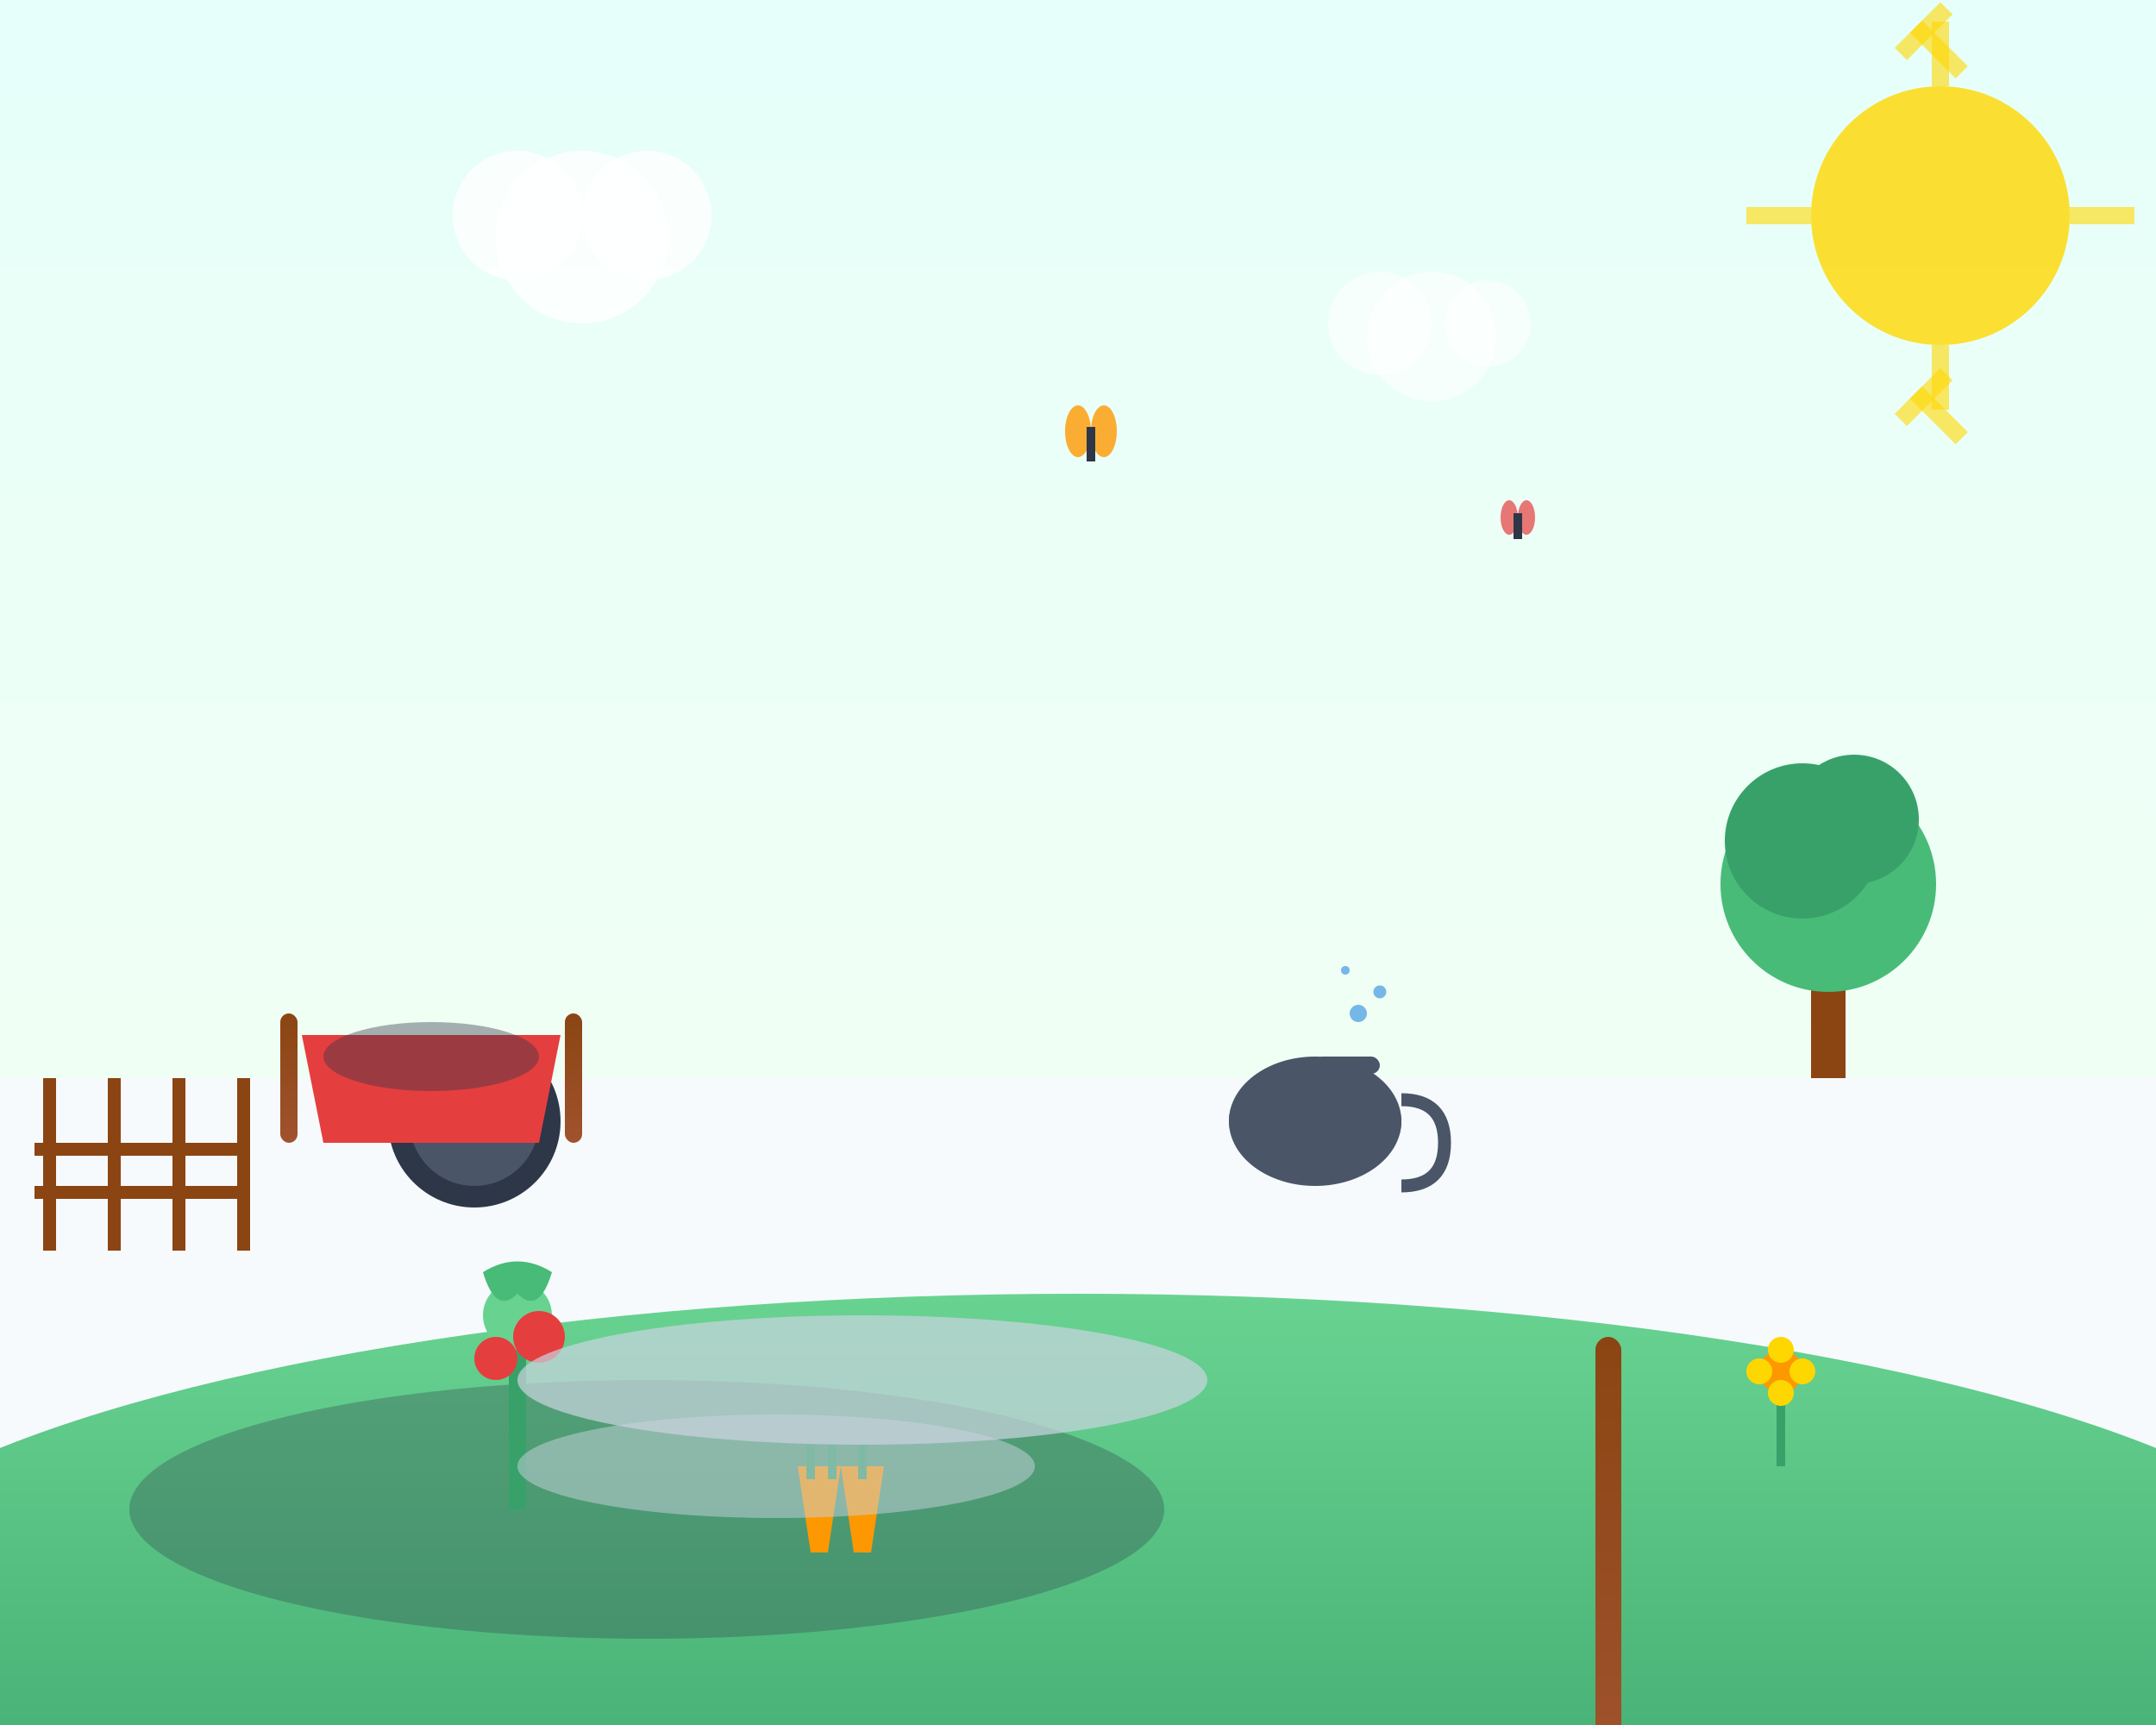 <svg width="500" height="400" viewBox="0 0 500 400" fill="none" xmlns="http://www.w3.org/2000/svg">
  <!-- Background -->
  <rect width="500" height="400" fill="#f7fafc"/>
  
  <!-- Sky gradient -->
  <defs>
    <linearGradient id="skyGradient" x1="0%" y1="0%" x2="0%" y2="100%">
      <stop offset="0%" style="stop-color:#e6fffa;stop-opacity:1" />
      <stop offset="100%" style="stop-color:#f0fff4;stop-opacity:1" />
    </linearGradient>
    <linearGradient id="groundGradient" x1="0%" y1="0%" x2="0%" y2="100%">
      <stop offset="0%" style="stop-color:#68d391;stop-opacity:1" />
      <stop offset="100%" style="stop-color:#38a169;stop-opacity:1" />
    </linearGradient>
    <linearGradient id="toolGradient" x1="0%" y1="0%" x2="0%" y2="100%">
      <stop offset="0%" style="stop-color:#8b4513;stop-opacity:1" />
      <stop offset="100%" style="stop-color:#a0522d;stop-opacity:1" />
    </linearGradient>
  </defs>
  
  <!-- Sky background -->
  <rect width="500" height="250" fill="url(#skyGradient)"/>
  
  <!-- Ground -->
  <ellipse cx="250" cy="380" rx="300" ry="80" fill="url(#groundGradient)"/>
  
  <!-- Garden bed -->
  <ellipse cx="150" cy="350" rx="120" ry="30" fill="#2d3748" opacity="0.3"/>
  
  <!-- Plants and flowers -->
  <!-- Tomato plant -->
  <g transform="translate(100, 280)">
    <rect x="18" y="30" width="4" height="40" fill="#38a169"/>
    <circle cx="20" cy="25" r="8" fill="#68d391"/>
    <circle cx="25" cy="30" r="6" fill="#e53e3e"/>
    <circle cx="15" cy="35" r="5" fill="#e53e3e"/>
    <path d="M12 15 Q20 10 28 15 Q25 25 20 20 Q15 25 12 15 Z" fill="#48bb78"/>
  </g>
  
  <!-- Carrots -->
  <g transform="translate(180, 300)">
    <path d="M5 40 L8 60 L12 60 L15 40 Z" fill="#fd9801"/>
    <path d="M15 40 L18 60 L22 60 L25 40 Z" fill="#fd9801"/>
    <rect x="7" y="35" width="2" height="8" fill="#38a169"/>
    <rect x="12" y="35" width="2" height="8" fill="#38a169"/>
    <rect x="19" y="35" width="2" height="8" fill="#38a169"/>
  </g>
  
  <!-- Garden tools in action -->
  <!-- Spade in ground -->
  <g transform="translate(350, 250)">
    <rect x="20" y="60" width="6" height="100" fill="url(#toolGradient)" rx="3"/>
    <path d="M15 160 L31 160 L28 175 L23 180 L18 175 Z" fill="#4a5568"/>
    <rect x="17" y="155" width="12" height="8" fill="#4a5568" rx="2"/>
    <!-- Dirt being moved -->
    <ellipse cx="35" cy="170" rx="15" ry="8" fill="#2d3748" opacity="0.6"/>
  </g>
  
  <!-- Watering can -->
  <g transform="translate(280, 200)">
    <!-- Can body -->
    <ellipse cx="25" cy="60" rx="20" ry="15" fill="#4a5568"/>
    <rect x="5" y="50" width="40" height="20" fill="#4a5568" rx="10"/>
    <!-- Handle -->
    <path d="M45 55 Q55 55 55 65 Q55 75 45 75" stroke="#4a5568" stroke-width="3" fill="none"/>
    <!-- Spout -->
    <rect x="25" y="45" width="15" height="4" fill="#4a5568" rx="2"/>
    <!-- Water drops -->
    <circle cx="35" cy="35" r="2" fill="#4299e1" opacity="0.7"/>
    <circle cx="40" cy="30" r="1.5" fill="#4299e1" opacity="0.7"/>
    <circle cx="32" cy="25" r="1" fill="#4299e1" opacity="0.7"/>
  </g>
  
  <!-- Wheelbarrow -->
  <g transform="translate(50, 180)">
    <!-- Wheel -->
    <circle cx="60" cy="80" r="20" fill="#2d3748"/>
    <circle cx="60" cy="80" r="15" fill="#4a5568"/>
    <!-- Body -->
    <path d="M20 60 L80 60 L75 85 L25 85 Z" fill="#e53e3e"/>
    <!-- Handles -->
    <rect x="15" y="55" width="4" height="30" fill="url(#toolGradient)" rx="2"/>
    <rect x="81" y="55" width="4" height="30" fill="url(#toolGradient)" rx="2"/>
    <!-- Content (soil) -->
    <ellipse cx="50" cy="65" rx="25" ry="8" fill="#2d3748" opacity="0.4"/>
  </g>
  
  <!-- Garden fence -->
  <g transform="translate(0, 200)">
    <rect x="10" y="50" width="3" height="40" fill="#8b4513"/>
    <rect x="25" y="50" width="3" height="40" fill="#8b4513"/>
    <rect x="40" y="50" width="3" height="40" fill="#8b4513"/>
    <rect x="55" y="50" width="3" height="40" fill="#8b4513"/>
    <rect x="8" y="65" width="50" height="3" fill="#8b4513"/>
    <rect x="8" y="75" width="50" height="3" fill="#8b4513"/>
  </g>
  
  <!-- Trees in background -->
  <g transform="translate(400, 150)">
    <rect x="20" y="60" width="8" height="40" fill="#8b4513"/>
    <circle cx="24" cy="55" r="25" fill="#48bb78"/>
    <circle cx="30" cy="40" r="15" fill="#38a169"/>
    <circle cx="18" cy="45" r="18" fill="#38a169"/>
  </g>
  
  <!-- Sun -->
  <circle cx="450" cy="50" r="30" fill="#ffd700" opacity="0.8"/>
  <g transform="translate(450, 50)">
    <rect x="-2" y="-45" width="4" height="15" fill="#ffd700" opacity="0.6"/>
    <rect x="-2" y="30" width="4" height="15" fill="#ffd700" opacity="0.6"/>
    <rect x="-45" y="-2" width="15" height="4" fill="#ffd700" opacity="0.6"/>
    <rect x="30" y="-2" width="15" height="4" fill="#ffd700" opacity="0.6"/>
    <rect x="-35" y="-35" width="4" height="15" fill="#ffd700" opacity="0.6" transform="rotate(45)"/>
    <rect x="25" y="-35" width="4" height="15" fill="#ffd700" opacity="0.6" transform="rotate(-45)"/>
    <rect x="-35" y="25" width="4" height="15" fill="#ffd700" opacity="0.6" transform="rotate(-45)"/>
    <rect x="25" y="25" width="4" height="15" fill="#ffd700" opacity="0.6" transform="rotate(45)"/>
  </g>
  
  <!-- Clouds -->
  <g transform="translate(100, 30)">
    <circle cx="20" cy="20" r="15" fill="#ffffff" opacity="0.8"/>
    <circle cx="35" cy="25" r="20" fill="#ffffff" opacity="0.8"/>
    <circle cx="50" cy="20" r="15" fill="#ffffff" opacity="0.8"/>
  </g>
  
  <g transform="translate(300, 60)">
    <circle cx="20" cy="15" r="12" fill="#ffffff" opacity="0.6"/>
    <circle cx="32" cy="18" r="15" fill="#ffffff" opacity="0.6"/>
    <circle cx="45" cy="15" r="10" fill="#ffffff" opacity="0.6"/>
  </g>
  
  <!-- Garden path -->
  <ellipse cx="200" cy="320" rx="80" ry="15" fill="#cbd5e0" opacity="0.7"/>
  <ellipse cx="180" cy="340" rx="60" ry="12" fill="#cbd5e0" opacity="0.5"/>
  
  <!-- Small decorative elements -->
  <!-- Butterflies -->
  <g transform="translate(250, 100)">
    <ellipse cx="0" cy="0" rx="3" ry="6" fill="#fd9801" opacity="0.8"/>
    <ellipse cx="6" cy="0" rx="3" ry="6" fill="#fd9801" opacity="0.8"/>
    <rect x="2" y="-1" width="2" height="8" fill="#2d3748"/>
  </g>
  
  <g transform="translate(350, 120)">
    <ellipse cx="0" cy="0" rx="2" ry="4" fill="#e53e3e" opacity="0.7"/>
    <ellipse cx="4" cy="0" rx="2" ry="4" fill="#e53e3e" opacity="0.7"/>
    <rect x="1" y="-1" width="2" height="6" fill="#2d3748"/>
  </g>
  
  <!-- Flowers -->
  <g transform="translate(400, 300)">
    <rect x="12" y="20" width="2" height="20" fill="#38a169"/>
    <circle cx="13" cy="18" r="5" fill="#fd9801"/>
    <circle cx="8" cy="18" r="3" fill="#ffd700"/>
    <circle cx="18" cy="18" r="3" fill="#ffd700"/>
    <circle cx="13" cy="13" r="3" fill="#ffd700"/>
    <circle cx="13" cy="23" r="3" fill="#ffd700"/>
  </g>
</svg>

